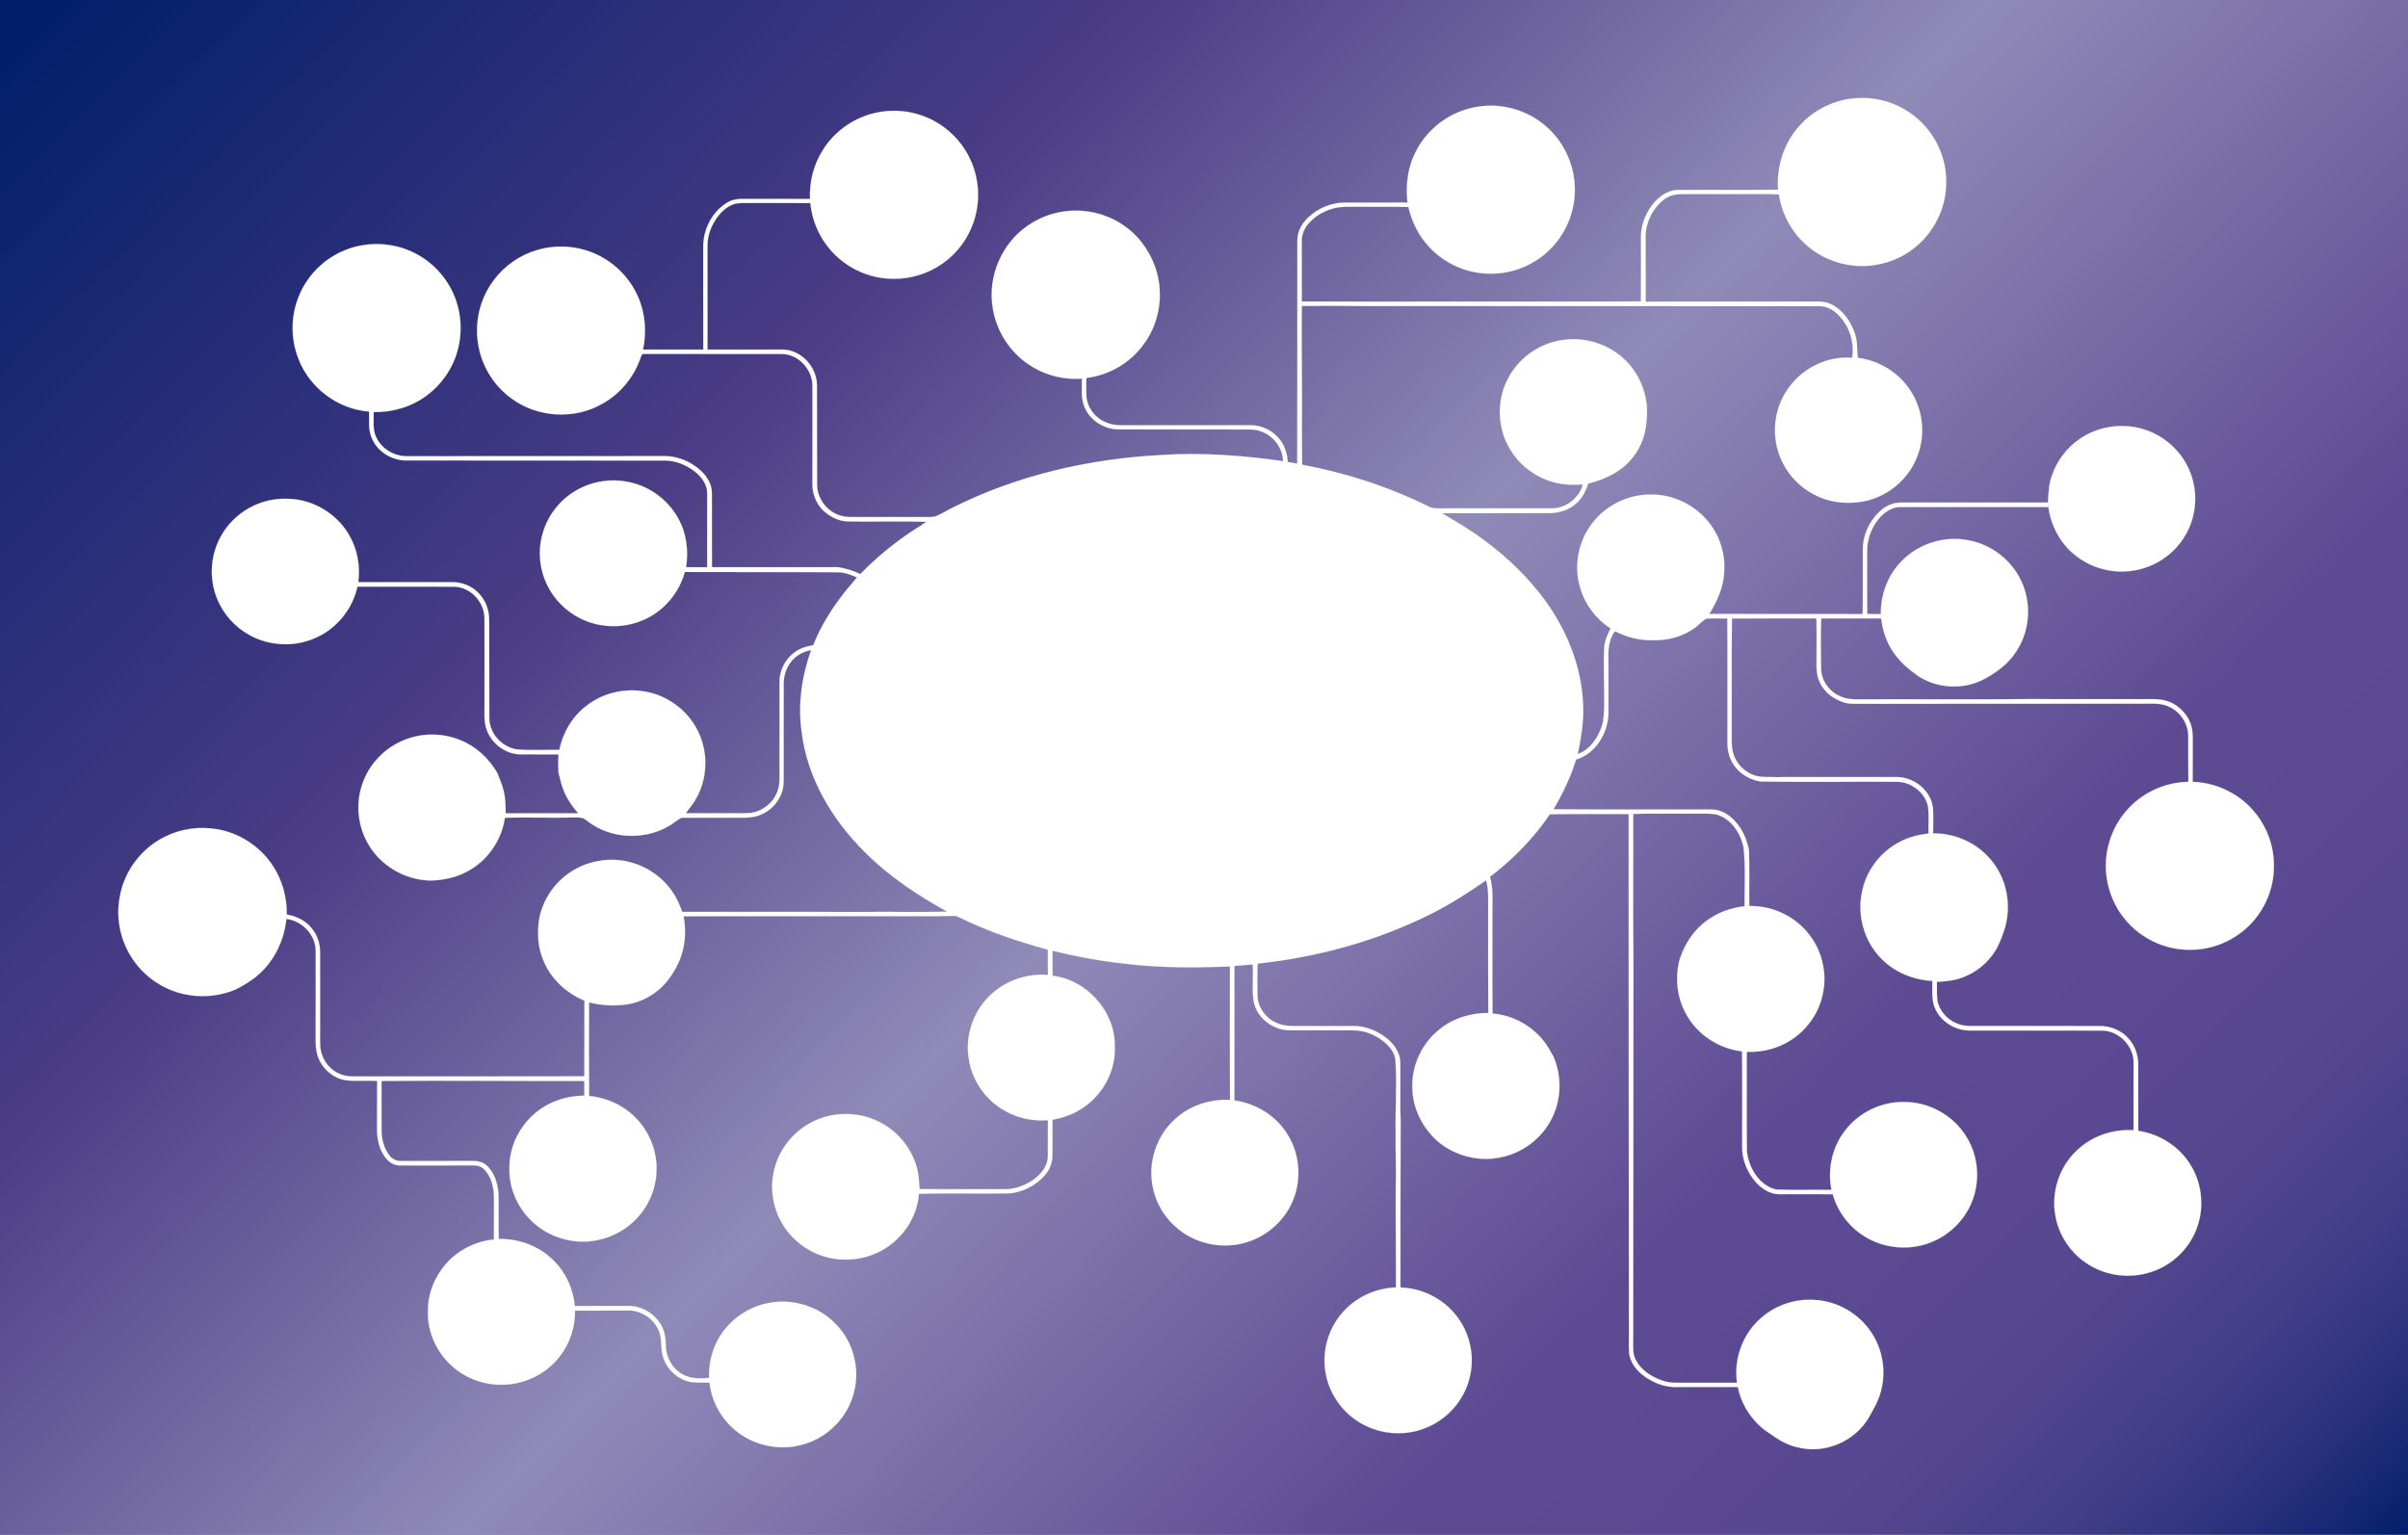 <?xml version="1.0" encoding="utf-8"?>
<!DOCTYPE svg PUBLIC "-//W3C//DTD SVG 1.1//EN" "http://www.w3.org/Graphics/SVG/1.1/DTD/svg11.dtd">
<svg version="1.1" id="Layer_1" xmlns="http://www.w3.org/2000/svg" xmlns:xlink="http://www.w3.org/1999/xlink" x="0px" y="0px"
	 viewBox="0 0 1920 1224" enable-background="new 0 0 1920 1224" xml:space="preserve">
<rect x="0" y="0" width="1920" height="1224" fill="#808080" stroke="none"/>
<linearGradient id="SVGID_1_" gradientUnits="userSpaceOnUse" x1="172.755" y1="-172.755" x2="1747.245" y2="1401.737">
	<stop  offset="0.006" style="stop-color:#001E6A"/>
	<stop  offset="0.288" style="stop-color:#4A3C85"/>
	<stop  offset="0.504" style="stop-color:#908AB8"/>
	<stop  offset="0.735" style="stop-color:#5D4A93"/>
	<stop  offset="0.815" style="stop-color:#5A4992"/>
	<stop  offset="0.866" style="stop-color:#52458E"/>
	<stop  offset="0.908" style="stop-color:#433E88"/>
	<stop  offset="0.945" style="stop-color:#2F347F"/>
	<stop  offset="0.979" style="stop-color:#142773"/>
	<stop  offset="1" style="stop-color:#001E6A"/>
</linearGradient>
<rect fill="url(#SVGID_1_)" width="1920" height="1228.982"/>
<g id="_x23_011e63ff">
</g>
<g id="_x23_039bdbff">
</g>
<g id="_x23_ffffffff">
	<path fill="#FFFFFF" stroke="#FFFFFF" stroke-width="0.094" d="M1433.66,101.64c12.09-14.39,30.55-23.17,49.35-23.45
		c15.79-0.52,31.7,4.84,43.94,14.82c15.77,12.63,25.39,32.77,24.78,53.01c0.09,14.13-4.92,28.12-13.34,39.4
		c-9.77,13.18-24.64,22.49-40.78,25.47c-18.89,3.83-39.34-1.08-54.42-13.07c-13.35-10.36-22.25-26-24.78-42.67
		c-6.12-0.6-12.28-0.34-18.41-0.38c-19.34,0.03-38.67-0.01-58.01,0.01c-5.26-0.03-10.77,0.88-15,4.22
		c-9.77,7.33-15.54,19.8-14.87,32c0.12,16.53-0.03,33.06,0.09,49.59c45.26-0.23,90.52,0,135.78-0.14
		c4.43-0.06,9.01,0.46,12.96,2.62c8.9,4.74,14.9,13.62,18.04,23.01c2.18,6.19,1.55,12.85,2.3,19.28
		c16.97,2.13,32.85,11.84,42.08,26.29c9.97,15.19,12.04,35.19,5.43,52.11c-6.3,16.8-20.89,30.09-38.12,35
		c-14.76,3.96-31.24,2.82-44.75-4.63c-13.11-6.92-23.38-19.08-27.86-33.23c-5.73-17.21-2.61-37.07,8.13-51.69
		c11.35-15.82,31.05-25.55,50.59-23.86c1.44-9.46-0.42-19.39-5.66-27.45c-4.5-7.29-11.97-14.07-21.07-13.71
		c-122.02,0.01-244.05-0.11-366.06-0.13c-15.31-0.2-30.63-0.25-45.94-0.01c-0.28,11.98-0.06,23.97-0.13,35.95
		c0.39,30.21-0.07,60.43,0.31,90.63c35.14,6.49,69.46,17.73,101.49,33.6c3.5,1.72,7.5,1.17,11.27,1.24
		c28.67-0.08,57.35,0.02,86.02-0.03c11.4,0.08,22.12-8.09,25.11-19.08c-5.94,0.31-11.94,0.5-17.81-0.58
		c-15.94-2.62-30.54-12.23-39.23-25.84c-10.99-16.71-12.27-39.17-3.23-57.01c8.23-16.84,25.09-29.11,43.66-31.7
		c16.87-2.72,34.78,2.35,47.7,13.54c14.58,12.38,22.15,32.34,19.59,51.28c-0.65,9.94-4.07,19.7-10.08,27.67
		c-8.58,11.85-22.42,18.48-36.29,21.89c-2.05,5.46-4.3,11.1-8.75,15.08c-5.99,5.88-14.42,8.55-22.68,8.56
		c-28.4,0.1-56.8-0.07-85.19,0.08c11.15,6.65,22.42,13.17,32.83,20.98c15.85,11.58,30.43,24.97,42.84,40.2
		c21.85,26.49,36.37,59.86,36.89,94.49c0.25,12.27-1.91,24.4-4.33,36.37c8.73-3.1,14.65-11.03,18.09-19.31
		c2.82-6.64,2.89-13.97,3-21.06c0.09-14.68-0.77-29.38-0.04-44.05c0.14-5.63,2.61-10.77,5.12-15.69
		c-11.28-7.4-20.12-18.6-23.98-31.58c-5.75-17.75-1.98-38.18,9.62-52.76c11.02-14.35,29.06-22.9,47.13-22.5
		c17.24-0.02,34.18,8.21,45.03,21.56c8.93,10.83,13.62,25.04,12.81,39.07c-0.24,12.45-5.47,24.15-11.9,34.58
		c40.75,0.07,81.49-0.02,122.24,0.08c0.33-17.25,0.02-34.52,0.16-51.78c0-11.1,5.02-21.97,12.98-29.63
		c4.65-4.63,10.99-7.66,17.65-7.5c39.01-0.03,78.02,0.07,117.03,0.01c0.2-7.57,0.62-15.28,3.41-22.41
		c3.95-11.17,11.45-21.08,21.18-27.86c14.8-10.64,34.68-13.61,52-8.07c15.79,4.89,29.25,16.82,35.87,31.98
		c6.85,15.41,6.5,33.83-1.08,48.92c-7.65,15.73-22.84,27.46-39.94,31.05c-17.54,4.06-36.8-0.71-50.57-12.26
		c-11.47-9.34-18.55-23.26-20.64-37.79c-39.07-0.01-78.15,0.02-117.22,0c-8.28-0.31-15.31,5.35-19.82,11.8
		c-4.87,6.93-7.58,15.33-7.43,23.82c0.08,16.57-0.14,33.14,0.13,49.71c3.59-0.02,7.19-0.02,10.8,0.03
		c-0.22-15.36,5.39-30.82,16.21-41.84c13.59-14.37,34.76-20.97,54.12-16.93c17.7,3.38,33.53,15.44,41.3,31.72
		c8.57,17.46,7.51,39.27-2.92,55.71c-6.61,11-17.29,18.79-28.63,24.36c-16.28,7.59-36.52,6.03-51.29-4.26
		c-7.09-5.1-13.87-10.88-18.73-18.21c-5.63-7.98-8.57-17.5-9.85-27.1c-15.93-0.05-31.85,0.03-47.78,0
		c-0.4,13.29-0.28,26.6-0.07,39.89c0,10.03,7.05,19.22,16.33,22.66c4.93,2.06,10.36,2.06,15.63,1.99
		c44.1-0.16,88.2,0.28,132.29-0.18c30.24,0.04,60.47,0.03,90.71,0.06c6.19,0.14,12.49-0.53,18.59,0.86
		c10.43,2.37,19.16,10.89,21.84,21.24c1.2,4.66,0.94,9.52,0.95,14.3c-0.07,9.84,0.06,19.69-0.09,29.53
		c17.89,0.53,35.39,8.55,47.4,21.83c11.25,12.31,17.73,28.96,17.36,45.66c0.14,16.13-6.13,32.12-16.86,44.13
		c-12.73,14.41-31.94,22.83-51.17,22.35c-18.79-0.14-37.27-8.76-49.53-22.98c-10.21-11.67-16.06-26.98-16.41-42.47
		c-0.39-16.28,5.36-32.65,15.98-45.01c12.22-14.5,30.86-23.29,49.83-23.5c-0.13-12.16,0-24.32-0.08-36.48
		c-0.09-9.7-5.99-18.99-14.75-23.16c-6.51-3.34-14-2.7-21.06-2.71c-73.33,0.04-146.67,0.09-220,0.13
		c-5.35-0.02-10.7,0.18-16.01-0.38c-9.06-2.1-17.65-7.65-21.73-16.22c-3.57-6.68-2.79-14.44-2.83-21.72
		c-0.06-9.94,0.15-19.89-0.12-29.83c-22.46,0.02-44.91,0.03-67.37,0.04c-0.34,31.59,0,63.19-0.16,94.78
		c-0.1,5.37,0.07,10.92,2.32,15.9c3.4,8.01,11.09,14.06,19.68,15.45c10.37,0.88,20.81,0.15,31.22,0.39
		c26.34-0.07,52.69-0.06,79.04,0c13.77,0.3,26.93,11.26,28.29,25.22c0.24,6.56,0.07,13.12,0.03,19.69
		c18.87-0.3,37.68,8.94,48.62,24.37c11.16,15.23,13.94,35.95,7.79,53.73c-2.04,5.68-4.05,11.47-7.47,16.51
		c-5.87,9.15-14.81,16.21-24.93,20.11c-6.68,2.64-13.89,3.39-21,3.68c0.16,4.84-0.27,9.71,0.33,14.54
		c1.44,8.52,7.95,15.75,15.95,18.8c6.1,2.65,12.88,1.7,19.35,1.85c31.35,0.03,62.71-0.05,94.07,0.05
		c8.3-0.07,16.68,3.11,22.4,9.23c5.59,5.62,8.39,13.56,8.43,21.42c0.05,17.63-0.04,35.27,0.03,52.91
		c17.05,2.53,32.94,12.58,41.83,27.45c9.9,15.94,11.12,36.81,3.37,53.87c-6.44,14.41-19.07,25.87-34,30.97
		c-17.5,6.19-37.92,3.56-53.14-7.11c-12.47-8.5-21.32-22.07-24.05-36.91c-3.88-19.53,3.36-40.75,18.35-53.85
		c11.8-10.69,28.04-15.88,43.86-14.88c-0.03-17.46-0.05-34.92,0.01-52.38c1.01-13.94-11.19-26.98-25.11-27.1
		c-35.04-0.09-70.08,0.02-105.12-0.05c-13.83,0.28-27.67-9.81-29.78-23.83c-0.75-5.19-0.35-10.45-0.42-15.66
		c-15.49-0.92-30.84-7.15-41.46-18.65c-13.25-13.82-18.73-34.39-14.52-53.01c3.2-15.43,13.1-29.27,26.6-37.38
		c7.93-4.98,17.11-7.6,26.37-8.56c-0.31-7.37,0.58-14.82-0.56-22.12c-2.64-10.81-13.12-18.85-24.16-19.13
		c-36.43-0.24-72.87,0.34-109.28-0.22c-8.54-1.52-16.74-6.06-21.46-13.49c-3.49-5.21-5.05-11.52-4.92-17.75
		c-0.03-32.94,0.17-65.89-0.09-98.84c-5.66,0.18-11.34-0.36-16.96,0.23c-3.81,2.34-6.61,6.06-10.48,8.35
		c-9.28,6.34-20.66,9.09-31.81,8.79c-10.54,0.35-20.97-2.39-30.31-7.17c-5.21,6.7-5.59,15.46-5.22,23.59
		c-0.01,14.28,0.07,28.57-0.04,42.86c-0.73,15.4-10.44,31.36-25.76,35.89c-4.3,13.94-10.59,27.14-18.03,39.66
		c42.1,0.38,84.22,0.05,126.34,0.19c6.61,0.02,12.72,3.53,17.29,8.11c6.65,6.63,10.67,15.51,12.3,24.68
		c0.4,14.74,0,29.48,0.2,44.22c18.59-0.55,37.19,8.42,48.27,23.37c10.22,13.44,14.12,31.54,10.08,47.97
		c-3.22,14.45-12.47,27.32-24.85,35.37c-10.42,6.87-23.06,10.07-35.49,9.55c0.06,26.38-0.15,52.78,0.08,79.17
		c1.34,13.17,9.79,27.55,23.45,30.65c14.64,0.55,29.32,0.02,43.98,0.28c-3.26-16.27,0.45-33.87,10.63-47.06
		c10.9-14.49,28.92-23.37,47.08-23.02c20.09-0.32,39.83,10.8,50.11,28.04c9.77,15.85,10.99,36.52,3.36,53.47
		c-6.28,14.23-18.57,25.59-33.18,30.89c-16.31,6.1-35.23,4.43-50.23-4.37c-12.94-7.47-22.79-20.09-26.76-34.5
		c-14.11-0.08-28.22,0.01-42.32-0.01c-6.92,0.13-13.23-3.67-17.94-8.45c-5.12-5.36-8.81-12.07-10.72-19.23
		c-1.85-6.76-1.06-13.82-1.21-20.73c-0.11-21.83,0.21-43.67-0.16-65.5c-17.54-2.02-33.98-12.25-43.15-27.38
		c-8.54-13.51-10.64-30.54-6.6-45.91c4.31-13.66,13.11-26.04,25.44-33.54c7.39-4.74,15.92-7.37,24.54-8.73
		c0.45-0.04,1.34-0.1,1.78-0.13c-0.05-15.69,0.92-31.49-0.79-47.11c-2.4-11.58-10.39-23.55-22.49-26.34
		c-8.52-0.99-17.13-0.21-25.68-0.45c-13.26,0.11-26.53-0.24-39.78,0.21c0.14,39.18-0.3,78.37,0.16,117.54
		c-0.08,100.45-0.13,200.89-0.19,301.34c0.07,5.58-0.72,11.57,2.11,16.68c4.38,8.27,12.83,13.64,21.53,16.49
		c6.16,2.14,12.76,1.56,19.17,1.61c13.33,0,26.66-0.01,40,0.01c-2.87-18.99,4.58-39.09,19.09-51.65
		c11.38-10.05,26.73-15.38,41.89-14.47c18.42,0.59,36.17,10.7,46.21,26.13c11.34,16.83,12.65,39.78,3.31,57.8
		c-3.34,6.13-6.32,12.61-11.17,17.75c-12.49,14.12-33.11,20.8-51.4,15.82c-8.2-1.74-15.38-6.25-22.09-11.07
		c-12.92-8.26-22.21-21.88-25.22-36.91c-15.54-0.01-31.08-0.03-46.62,0.01c-6.19,0.29-12.44-0.65-18.13-3.14
		c-9.98-4.12-19.79-11.97-21.86-23.11c-0.55-7.3-0.09-14.64-0.23-21.95c-0.02-136.25-0.26-272.5-0.17-408.74
		c-20.96,0.01-41.93-0.24-62.88,0.15c-12.92,19.2-29.41,35.87-47.74,49.93c2.91,9.64,1.74,19.75,1.95,29.66
		c0.09,26.44-0.2,52.88,0.15,79.31c15.8,1.3,30.89,9.38,40.71,21.83c3.04,3.82,5.41,8.12,7.76,12.39
		c7.06,16.12,6.48,35.42-2,50.9c-7.91,14.82-22.52,25.82-38.94,29.35c-17.7,4.15-37.13-0.65-51.02-12.33
		c-12.42-10.84-20.52-26.81-20.49-43.42c-0.59-18.18,8.36-36.21,22.89-47.06c10.66-8.32,24.24-12.16,37.66-12.11
		c-0.19-27.29-0.06-54.58-0.1-81.86c-0.11-8.01,0.64-16.17-1.61-23.97c-14.12,9.83-28.61,19.18-44.02,26.86
		c-43.08,21.61-90.32,34.49-138.17,39.62c-0.35,8.5-0.29,17.02-0.13,25.52c0.24,9.27,6.39,17.8,14.77,21.56
		c4.54,2.16,9.62,2.72,14.61,2.69c15.33,0,30.68,0,46.02-0.03c10.33-0.32,20.53,3.79,28.39,10.37
		c5.4,4.61,9.89,11.06,10.08,18.38c0.29,15.87-0.29,31.76,0.27,47.63c-0.2,44.04-0.08,88.09-0.12,132.13
		c17.3,0.56,34.27,8.97,44.77,22.8c10.69,13.64,14.67,32.25,10.41,49.06c-4.35,18.61-18.69,34.36-36.65,40.78
		c-15.82,5.97-34.11,4.47-48.88-3.67c-15.55-8.42-26.9-24.26-29.49-41.79c-2.69-16.32,2.12-33.69,12.86-46.28
		c10.59-12.78,26.84-20.35,43.37-20.94c0.09-26.24-0.32-52.47-0.18-78.71c0.56-15-0.34-30-0.05-45.01
		c-0.37-19.37,1.15-38.78-0.26-58.12c-0.61-5.36-4.24-9.81-8.11-13.29c-7.03-6-16.1-9.93-25.42-9.87
		c-17.03-0.03-34.06,0.09-51.08-0.04c-13.68-0.22-27.08-10.81-28.57-24.75c-1.25-9.24,0.19-18.54-0.59-27.79
		c-4.85,0.43-9.7,0.83-14.54,1.25c0.02,35.73-0.05,71.46-0.01,107.19c17.09,2.36,33.18,12.17,42.24,26.96
		c9.86,15.44,11.5,35.66,4.54,52.57c-6.17,15.35-19.34,27.64-35,32.93c-15.61,5.5-33.52,3.93-47.98-4.09
		c-14.46-7.88-25.28-22.2-28.67-38.34c-4.63-20.15,2.72-42.41,18.4-55.85c11.64-10.4,27.48-15.33,42.97-14.6
		c-0.07-35.48-0.11-70.96-0.03-106.43c-28.08,1.23-56.33,1.24-84.26-2.22c-19.28-2.11-38.4-5.64-57.22-10.31
		c-0.02,6.65-0.06,13.31,0.06,19.96c27.39,3.24,50.26,28.83,49.56,56.56c0.95,20.47-10.79,40.54-28.41,50.71
		c-6.49,3.94-13.83,6.18-21.24,7.65c-0.14,9.66,0.13,19.32-0.1,28.98c-0.06,5.81-2.47,11.39-6.35,15.67
		c-7.05,7.83-17.19,12.98-27.67,14c-24.12,0.47-48.26-0.33-72.37,0.4c-1.62,21.82-17.26,41.55-37.79,48.83
		c-14.26,5.22-30.58,4.78-44.49-1.37c-11.86-5.25-21.96-14.49-27.98-26.01c-6.93-12.95-8.72-28.62-4.57-42.74
		c4.32-15.77,15.79-29.33,30.49-36.45c16.18-7.92,36-7.98,52.15,0.08c14.05,6.7,24.94,19.42,29.79,34.17
		c2.23,6.31,2.47,13.04,2.93,19.65c22.25,0.31,44.51,0.02,66.76,0.16c9.23,0.21,18.37-3.19,25.6-8.83
		c5.34-4.31,10.03-10.46,9.92-17.62c0.08-9.52-0.1-19.05,0.05-28.56c-13.08,0.95-26.55-2.17-37.51-9.48
		c-13.63-8.72-23.25-23.46-25.61-39.48c-2.6-15.83,1.83-32.62,11.91-45.09c12-15.29,31.92-23.52,51.22-21.82
		c-0.11-6.74-0.07-13.48-0.05-20.21c-24.34-6.6-48.37-14.74-71.02-25.92c-1.09-0.47-2.19-0.98-3.37-1.03
		c-18.04,0.53-36.09,0.16-54.13,0.27c-53.98,0.07-107.97-0.17-161.95,0.1c2.91,15.34,0.39,31.83-8.39,44.9
		c-7.58,13.2-21.12,22.73-36.15,25.26c-10.23,1.58-20.79,1.08-30.81-1.54c-0.1,24.86-0.19,49.73,0.04,74.59
		c14.05,1.46,27.65,7.56,37.46,17.83c10.09,10.38,16.13,24.69,16.29,39.19c0.3,14.69-5.26,29.43-15.31,40.16
		c-10.41,11.57-25.69,18.33-41.17,19.04c-14.29,0.48-28.74-4.28-39.77-13.44c-13.18-10.79-21.48-27.65-21.06-44.77
		c-0.38-15.91,6.83-31.61,18.42-42.37c11.05-10.43,26.19-15.76,41.28-15.82c0.02-3.91,0.03-7.82,0.03-11.72
		c-53.91,0.18-107.82-0.47-161.72,0c0.08,12.99,0.03,25.97,0.03,38.96c0.03,7.42,1.83,15.24,6.78,20.97
		c2.18,2.62,5.52,4.06,8.93,3.89c18.36-0.03,36.72,0.03,55.08-0.06c4.43-0.12,9.27,0.26,12.74,3.38c6.53,5.63,9.05,14.56,9.7,22.88
		c0.32,11.98-0.13,23.97,0.2,35.95c16.41-0.31,33,5.95,44.41,17.89c9.44,9.47,14.99,22.35,16.29,35.59
		c14.21-0.03,28.43-0.03,42.64-0.02c9.67-0.11,19.17,4.91,24.62,12.88c4,5.32,5.24,12.07,5.26,18.59
		c0.05,9.24,5.01,18.43,13.17,22.95c6.44,3.72,14.2,3.64,21.38,2.95c-0.73-15.57,4.97-31.39,15.89-42.57
		c8.02-8.53,18.67-14.45,30.11-16.89c19.7-4.4,41.48,2.06,55.29,16.86c13.51,13.85,19.08,34.81,14.31,53.55
		c-4.33,18.56-18.54,34.32-36.45,40.74c-16.44,6.18-35.54,4.43-50.64-4.51c-15.51-9-26.26-25.52-28.22-43.34
		c-4.76-0.27-9.55,0.1-14.29-0.43c-10.79-1.7-20.03-10.24-22.94-20.72c-1.82-6.03-0.61-12.51-2.56-18.5
		c-3.53-11.17-15.23-18.89-26.9-17.88c-13.52,0.05-27.04,0.02-40.56,0.06c0.26,13.2-4.14,26.44-12.37,36.79
		c-10.84,14.01-28.41,22.37-46.09,22.32c-14.63,0.15-29.28-5.37-40.03-15.31c-11.92-10.84-19.29-26.87-18.74-43.06
		c-0.35-12.8,4.4-25.47,12.24-35.49c9.69-12.45,24.62-20.53,40.32-21.99c0.15-11.19,0.08-22.38,0.09-33.57
		c-0.06-8.12-2.14-16.88-8.16-22.68c-2.82-2.79-6.97-2.93-10.68-2.83c-18.36,0.1-36.71,0-55.07,0.07
		c-4.35,0.16-8.68-1.62-11.53-4.93c-5.69-6.39-7.76-15.22-7.82-23.59c0.07-12.96-0.02-25.93,0.09-38.89
		c-8.74-0.61-17.59,0.56-26.27-0.77c-10.96-2.29-19.84-11.64-22.04-22.54c-0.98-4.87-0.68-9.86-0.71-14.79c0.02-22,0.09-44.01,0-66
		c-0.18-12.71-10.92-23.68-23.37-25.15c-1.63,16.6-9.15,32.68-21.62,43.88c-5.55,5.1-12.05,9.01-18.76,12.38
		c-19.26,8.19-42.24,6.92-60.29-3.76c-15.28-8.76-26.74-23.86-31.1-40.92c-3.85-14.35-2.64-29.97,3.24-43.6
		c6.22-14.65,17.89-26.87,32.22-33.8c12.48-6.14,26.89-8.05,40.6-5.83c17.96,2.89,34.48,13.55,44.56,28.69
		c7.87,11.54,11.68,25.56,11.48,39.48c7.9,1.27,15.53,5.08,20.39,11.58c4.27,5.35,6.34,12.24,6.19,19.05
		c-0.01,23.68,0.03,47.37,0.01,71.06c-0.12,5.44,1.18,10.95,4.15,15.56c4.48,7.39,12.97,11.97,21.6,11.84
		c61.63-0.05,123.27,0.08,184.91-0.1c-0.09-20.12,0.2-40.24,0.09-60.35c-14.79-6.1-27.33-17.91-33.08-32.97
		c-3.91-9.29-4.44-19.58-3.42-29.49c2.04-15.37,10.79-29.66,23.38-38.67c14.49-10.56,33.95-13.99,51.15-8.84
		c13.35,3.78,25.23,12.51,32.79,24.15c3.13,4.63,5.18,9.85,7.19,15.04c49.33,0.08,98.67,0.01,148,0.04
		c21.06-0.15,42.14,0.3,63.19-0.23c-23.88-13.26-46.93-28.51-66.17-48.05c-25.76-25.65-45.46-58.83-49.84-95.36
		c-3.15-21.95,0.18-44.42,7.57-65.2c-6.22,1.16-12.16,4.24-16.02,9.36c-3.91,4.82-5.79,11.02-5.85,17.18
		c-0.05,26.02,0.01,52.05-0.03,78.08c0.11,10.98-6.91,21.42-16.78,26.02c-5.25,2.72-11.28,3.08-17.07,3.08
		c-15.35,0.01-30.69-0.07-46.03-0.03c-2.65-0.14-4.55,1.93-6.58,3.29c-18.78,14.1-46.29,14.95-66,2.22
		c-2.65-1.66-4.98-3.8-7.75-5.25c-2.83-0.67-5.77-0.41-8.65-0.41c-17.8,0.37-35.61-0.27-53.41,0.15
		c-2.39,17.38-13.17,33.31-28.42,41.99c-9.31,5.54-20.16,7.83-30.89,8.15c-20.56-0.36-40.47-12.12-50.31-30.23
		c-7.6-13.7-9.38-30.53-4.5-45.45c5.18-16.94,18.71-30.94,35.31-37.01c13.77-5.2,29.47-4.97,43.09,0.61
		c12.55,4.92,22.84,14.55,29.61,26.1c1.8,4.72,3.92,9.34,5.1,14.27c1.49,5.9,1.59,12.04,1.62,18.09
		c19.28-0.11,38.55-0.04,57.83-0.06c-4.32-5.05-8.34-10.45-10.95-16.61c-2.35-5.08-3.37-10.6-4.81-15.96
		c-0.25-4.79-0.23-9.59,0.03-14.37c-10.1-0.04-20.19,0.02-30.29-0.03c-12.23-0.15-23.61-8.95-27.24-20.56
		c-1.99-5.81-1.39-12.03-1.46-18.05c0-23.34,0.08-46.68-0.01-70.02c-0.06-12.93-11.16-24.87-24.25-25.07
		c-25.67-0.13-51.35-0.02-77.02-0.04c-4.01,18.08-16.89,33.92-34.03,41.1c-16.61,7.27-36.52,6.26-52.31-2.64
		c-11.36-6.29-20.49-16.49-25.43-28.5c-5.88-14.07-5.81-30.52,0.14-44.55c6.35-15.25,19.57-27.41,35.26-32.54
		c8.43-2.95,17.53-3.53,26.36-2.58c18.07,2.09,34.83,13.25,43.71,29.15c6.37,11.11,8.62,24.32,6.95,36.98
		c24.8-0.03,49.59-0.01,74.39-0.04c7.58-0.12,15.28,2.58,20.73,7.94c5.93,5.58,9.2,13.65,9.25,21.75
		c0.12,26.36,0.03,52.73,0.12,79.09c0.19,11.87,9.79,22.51,21.39,24.53c11.42,1.09,22.98,0.26,34.45,0.44
		c2.8-13.83,10.43-26.69,21.72-35.24c12.37-9.65,28.69-13.77,44.19-11.61c17.81,2.2,34.18,13.31,42.98,28.92
		c9.74,16.79,9.98,38.54,0.8,55.61c-2.41,4.65-5.78,8.68-8.89,12.86c16.06-0.01,32.13,0.06,48.19-0.03
		c10.92,0.15,21.4-7.25,24.95-17.56c2.1-5.75,1.53-11.96,1.58-17.95c-0.02-23.01,0-46.02,0-69.03c-0.1-10.62,6.08-21.02,15.5-25.93
		c3.53-1.91,7.5-2.7,11.39-3.55c5.96-15.02,14.61-28.85,24.53-41.57c3.31-4.25,7.04-8.17,10.3-12.47c-4.72-2.1-9.68-3.94-14.89-4.07
		c-40.75-0.28-81.51-0.02-122.27-0.23c-4.39,15.75-15.39,29.55-30.07,36.86c-16.4,8.37-36.73,8.5-53.19,0.23
		c-11.44-5.62-20.9-15.1-26.5-26.54c-6.18-12.6-7.62-27.47-3.75-40.98c3.81-13.92,13.11-26.24,25.43-33.76
		c12.08-7.54,26.96-10.4,40.99-7.99c17.41,2.72,33.26,13.87,41.71,29.34c6.74,11.75,8.32,25.75,6.36,39.01
		c5.59,0.03,11.18,0.03,16.78,0.01c0.01-19.47,0-38.93,0.05-58.4c0.29-7.02-4.13-13.2-9.35-17.46c-6.91-5.53-15.6-9.18-24.54-9.17
		c-68.67-0.04-137.34-0.04-206.01-0.1c-12.07,0.11-24.08-7.63-28.09-19.17c-2.38-6.35-1.4-13.2-1.65-19.81
		c-24.77-1.81-47.51-18.91-56.32-42.1c-6.26-15.85-6.18-34.09,0.31-49.85c6.48-16.2,19.64-29.57,35.73-36.31
		c14.77-6.36,31.85-6.99,47.14-2.08c15.95,5.1,29.73,16.52,37.8,31.17c8.13,14.5,10.36,32.08,6.51,48.22
		c-3.5,15.13-12.63,28.82-25.09,38.06c-12.08,9.17-27.32,13.52-42.4,13.33c0.27,6.5-1.04,13.4,1.83,19.52
		c4.12,9.77,14.73,15.86,25.18,15.62c68.36-0.03,136.72-0.03,205.08-0.08c10.8,0.02,21.41,4.63,29.19,12.05
		c4.71,4.47,8.39,10.57,8.39,17.23c0.04,19.77-0.02,39.55,0.05,59.33c33.52,0,67.04-0.03,100.56-0.02c6.12,1.05,12.14,2.7,17.71,5.5
		c13.09-13.38,27.61-25.35,43.31-35.53c3.16-1.99,6.36-3.92,9.35-6.16c-20.88-0.54-41.79,0.03-62.68-0.27
		c-7.81-0.22-15.05-4.24-20.5-9.65c-4.95-5.48-7.74-12.8-7.65-20.18c-0.01-26.28,0.12-52.56,0.01-78.84
		c-0.27-12.72-11.01-24.58-23.96-24.85c-36.91-0.1-73.82-0.04-110.72-0.09c-1.5-0.29-1.62,1.73-2.19,2.64
		c-5.09,15.44-16.02,28.88-30.18,36.88c-22.22,13.03-51.95,11.5-72.67-3.83c-14.42-10.3-24.39-26.62-26.91-44.16
		c-2.82-17.49,1.8-36.04,12.45-50.19c8.5-11.55,20.89-20.18,34.66-24.18c15.41-4.62,32.47-3.41,47.08,3.31
		c14.94,6.81,27.17,19.3,33.6,34.41c5.69,13.03,6.67,27.81,3.79,41.65c16.02,0,32.03-0.05,48.05,0.01
		c-0.13-26.92,0.03-53.85-0.04-80.77c-0.48-14.2,6.66-28.93,18.95-36.37c4.27-2.66,9.4-3.21,14.33-3.05
		c17.28,0.08,34.56-0.06,51.83,0.07c-0.56-13.54,2.81-27.26,10.06-38.74c9.7-15.78,26.29-27.13,44.52-30.4
		c16.38-3.17,33.9,0.16,48.02,9.02c11.64,7.26,20.96,18.18,26.21,30.86c5.81,13.76,6.81,29.49,2.78,43.88
		c-4.02,14.9-13.47,28.25-26.15,37.03c-11.38,8.02-25.35,12.26-39.26,12.01c-15-0.01-29.85-5.46-41.47-14.89
		c-13.75-11.07-22.82-27.81-24.38-45.41c-16.72-0.26-33.44-0.02-50.15-0.13c-3.96,0.03-8.06-0.24-11.81,1.24
		c-4.95,1.94-9.01,5.66-12.15,9.88c-4.85,6.6-8.03,14.66-7.95,22.93c0.02,27.61,0.08,55.22,0.03,82.84
		c19.97-0.06,39.93-0.08,59.9-0.03c14.71,0.27,27.19,13.71,27.33,28.25c0.15,26.63-0.03,53.26,0.14,79.89
		c0.15,11.14,8.26,21.42,18.95,24.41c5.05,1.46,10.36,1,15.55,1.05c16.67-0.01,33.33-0.04,50,0c3.38-0.04,6.84,0.28,10.14-0.63
		c4.52-1.74,8.53-4.58,12.92-6.63c51.4-25.9,108.63-39.09,165.93-42.17c32.72-2.23,65.61,0.22,98.02,4.86
		c-0.23-13.65-12.49-25.43-26.11-25.27c-34.97-0.12-69.93-0.01-104.89-0.06c-11.86-0.02-23.58-7.53-27.66-18.8
		c-2.64-6.93-1.63-14.47-1.71-21.7c-2.13,0.03-4.25,0.09-6.35,0.19c-12.76-0.29-25.4-4.24-35.98-11.38
		c-15.3-10.2-25.98-26.96-28.78-45.13c-4.34-25.22,7.42-52.28,28.82-66.3c13.29-8.99,29.89-12.92,45.8-10.84
		c17.08,2.01,33.39,10.95,43.96,24.56c9.13,11.57,14.58,26.12,14.61,40.91c0.44,16.44-5.64,32.9-16.52,45.21
		c-10.63,12.29-25.91,20.26-42.01,22.27c-0.11,4.53-0.23,9.05-0.04,13.58c0.19,7.14,3.97,13.96,9.59,18.29
		c5.14,4.03,11.75,5.87,18.23,5.81c34.36-0.04,68.73-0.03,103.1,0c8.8-0.14,17.39,4.08,22.92,10.89
		c4.34,5.13,6.31,11.81,6.79,18.43c2.51,0.42,5.01,0.86,7.54,1.25c0.16-59.25,0.05-118.5,0.11-177.74
		c-0.08-7.2,3.62-13.94,8.83-18.71c7.96-7.39,18.77-11.9,29.69-11.68c16.43-0.01,32.86,0.1,49.3-0.06
		c-1.74-14.29,0.33-29.18,7.29-41.89c8.94-16.94,25.54-29.56,44.25-33.66c19.47-4.63,40.87,0.33,56.51,12.79
		c15.28,11.94,24.7,30.84,25.35,50.19c0.58,15.82-4.72,31.77-14.58,44.15c-11.93,15.15-30.75,24.63-50.04,25.11
		c-19.3,0.88-38.73-7.22-51.72-21.51c-8.28-8.76-13.66-19.92-16.39-31.6c-12.64-0.39-25.28-0.07-37.92-0.18
		c-7.8,0.13-15.83-0.7-23.38,1.72c-7.42,2.35-14.41,6.59-19.22,12.79c-3.08,3.8-4.64,8.66-4.48,13.54
		c0.03,15.82-0.03,31.64,0.04,47.47c35.35,0.21,70.69,0.02,106.04,0.07c54.78-0.07,109.57,0.09,164.35-0.11
		c0.13-17.14,0.05-34.29,0.04-51.43c-0.1-8.75,3.18-17.33,8.16-24.44c5-6.92,12.55-12.95,21.45-13.05
		c26.58-0.21,53.17,0.16,79.75-0.17C1416.43,133.51,1421.97,115.2,1433.66,101.64z"/>
</g>
</svg>

